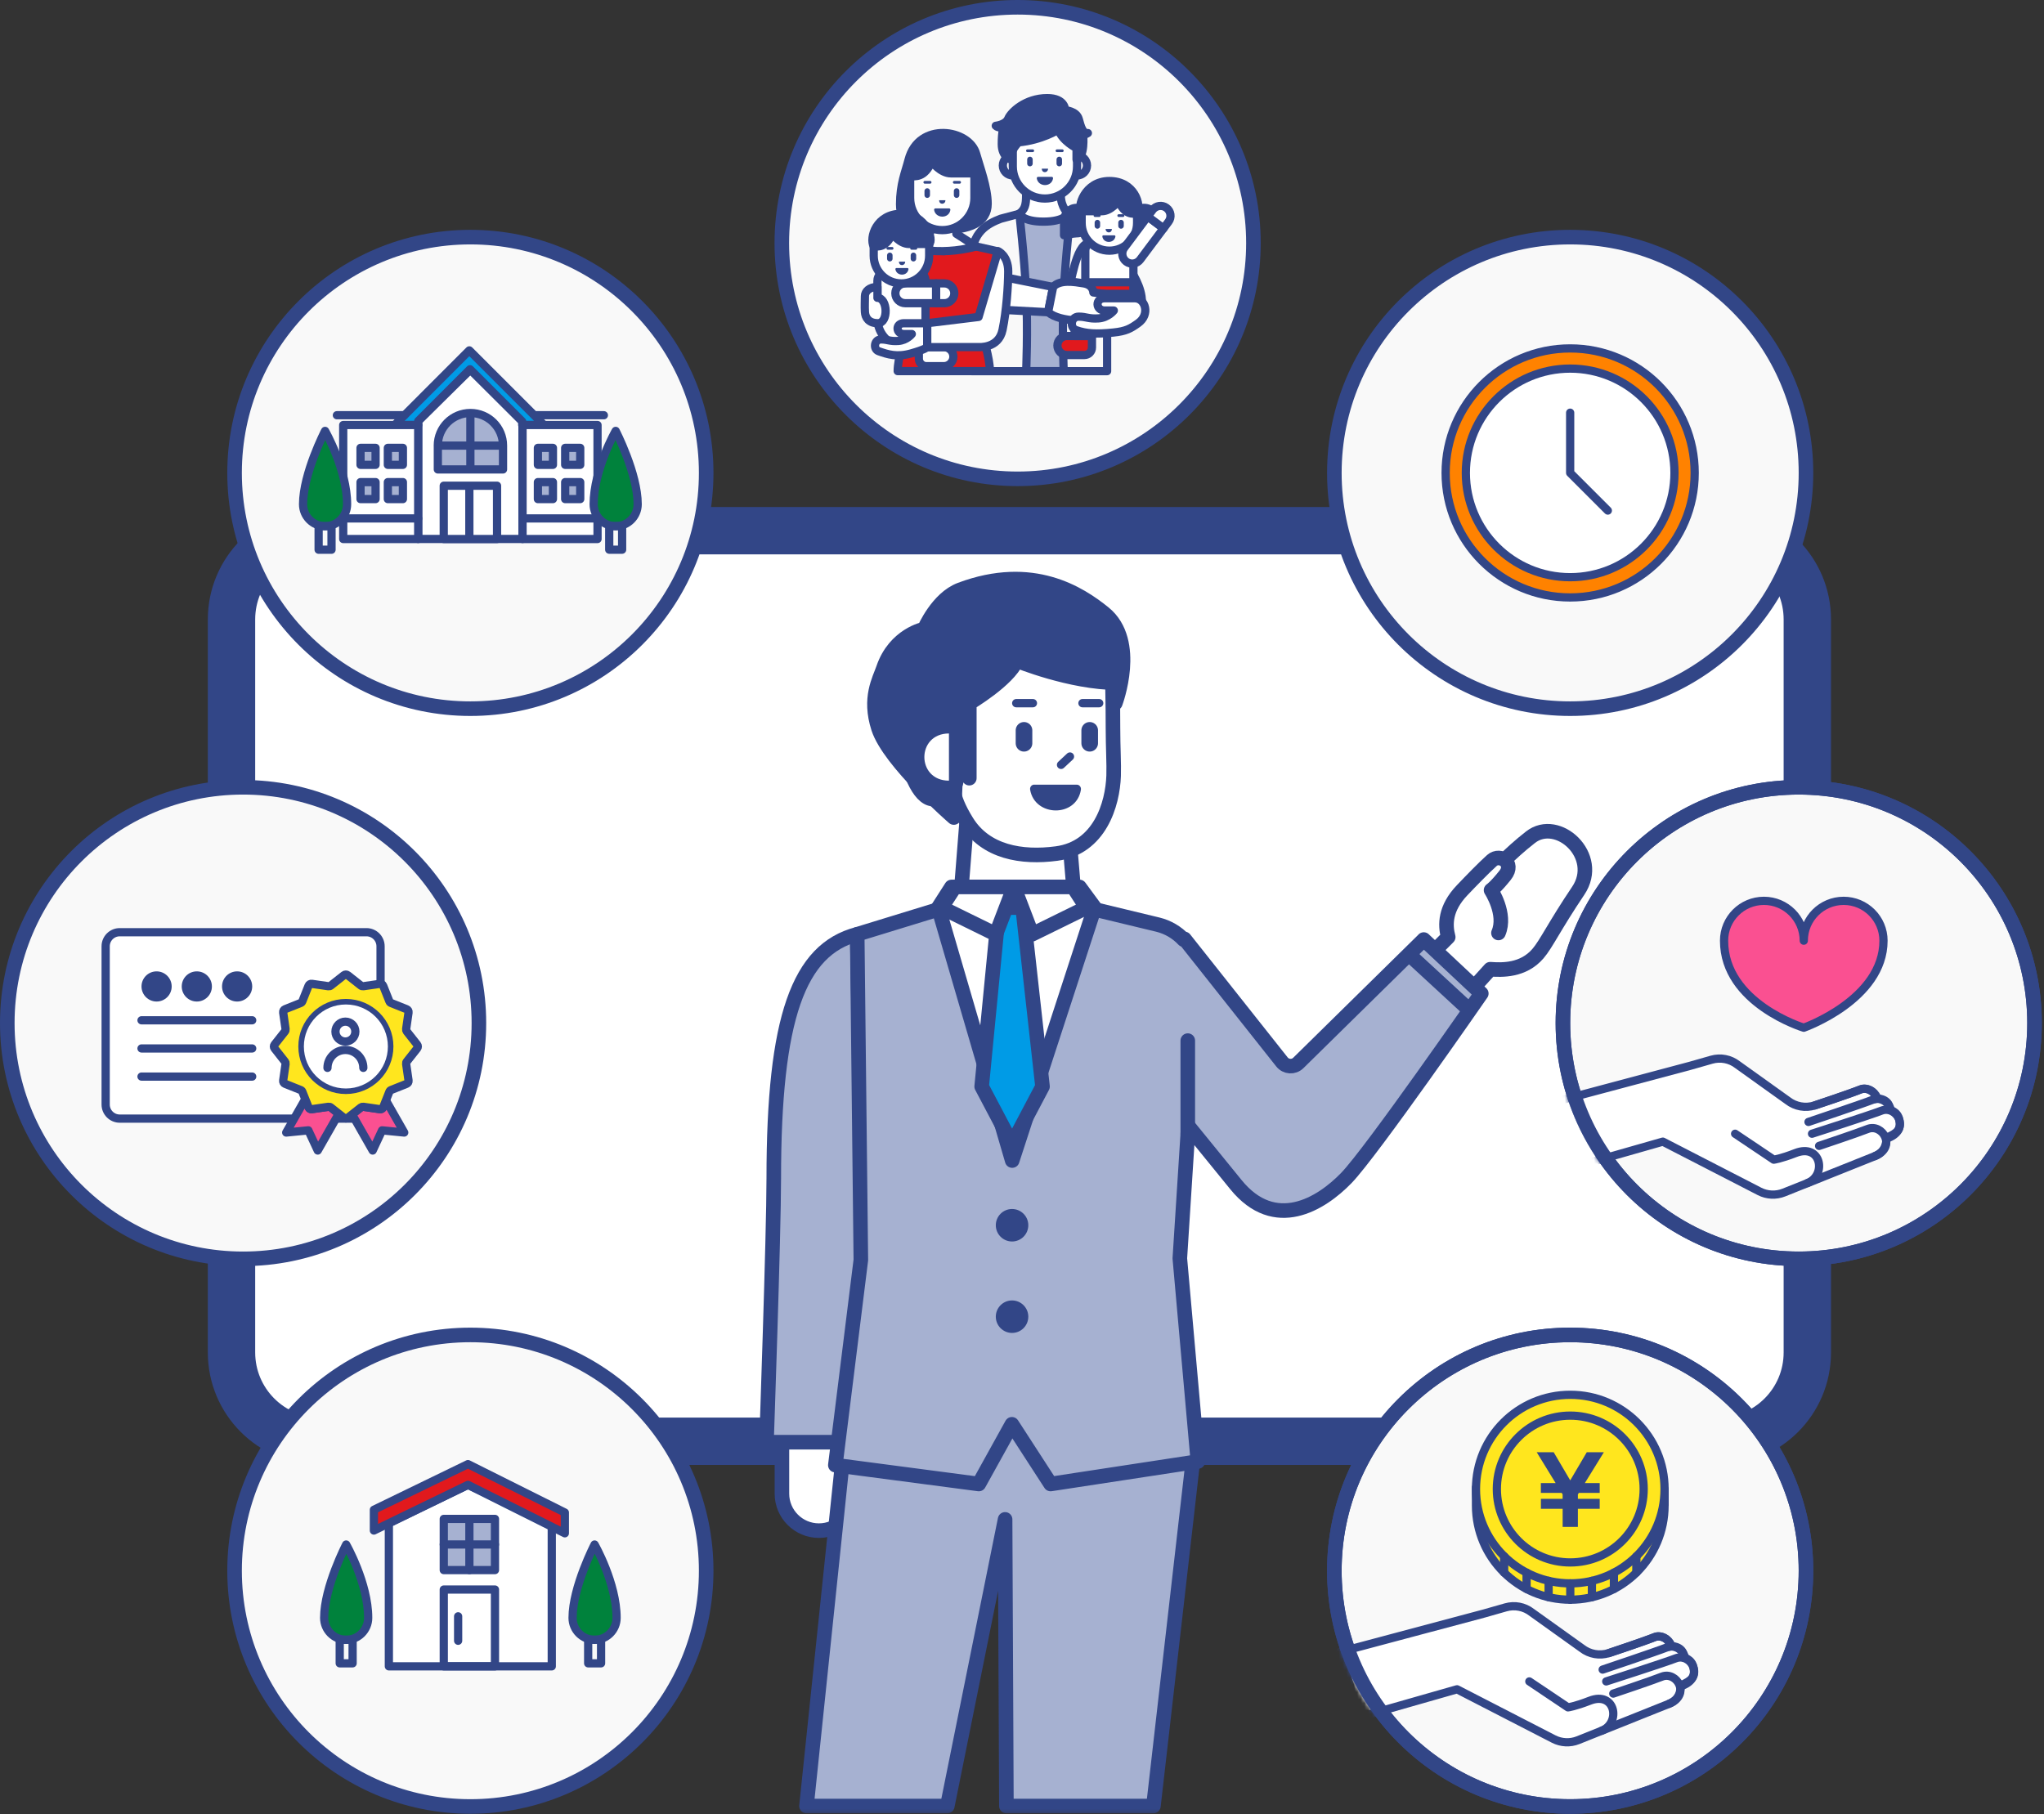 <svg fill="none" height="498" viewBox="0 0 561 498" width="561" xmlns="http://www.w3.org/2000/svg" xmlns:xlink="http://www.w3.org/1999/xlink"><rect x="0" y="0" width="561" height="498" fill="#333333" stroke="none"/><clipPath id="a"><path d="m0 0h560.4v497.88h-560.4z"/></clipPath><mask id="b" height="497" maskUnits="userSpaceOnUse" width="560" x="0" y="1"><path d="m559.39 1h-559.2v496.75h559.2z" fill="#fff"/></mask><mask id="c" height="134" maskUnits="userSpaceOnUse" width="134" x="364" y="364"><path d="m430.95 495.88c35.74 0 64.72-28.97 64.72-64.72s-28.97-64.72-64.72-64.72-64.72 28.97-64.72 64.72 28.97 64.72 64.72 64.72z" fill="#f9f9f9" stroke="#324687" stroke-miterlimit="10" stroke-width="4"/></mask><mask id="d" height="134" maskUnits="userSpaceOnUse" width="135" x="426" y="214"><path d="m493.68 345.55c35.74 0 64.72-28.97 64.72-64.72s-28.98-64.72-64.72-64.72-64.72 28.97-64.72 64.72 28.98 64.72 64.72 64.72z" fill="#f9f9f9" stroke="#324687" stroke-miterlimit="10" stroke-width="4"/></mask><g clip-path="url(#a)"><g mask="url(#b)"><g stroke="#324687"><path d="m471.67 145.67h-383.76c-13.46 0-24.37 10.91-24.37 24.37v201.21c0 13.46 10.91 24.37 24.37 24.37h383.76c13.46 0 24.37-10.91 24.37-24.37v-201.21c0-13.46-10.91-24.37-24.37-24.37z" fill="#fff" stroke-linejoin="round" stroke-width="13"/><path d="m214.61 395.88h20.3v14.13c0 5.6-4.55 10.15-10.15 10.15s-10.15-4.55-10.15-10.15z" fill="#fff" stroke-miterlimit="10" stroke-width="4"/><path d="m295.85 257.95-33.16.69 2.87-36.24h27.29z" fill="#fff" stroke-linejoin="round" stroke-width="4"/><path d="m236.96 395.88h-26.59s2-56.89 2-72.48c0-44.06 6.83-62.71 22.9-66.94l1.64 86.85z" fill="#a6b1d1" stroke-linecap="round" stroke-linejoin="round" stroke-width="4"/><path d="m410.59 238.249c4.77-4.51 6.3-5.93 9.46-8.42 7.46-5.88 19.58 5.09 13.11 14.69s-8.74 14.561-11.04 17.241c-4.07 4.75-9.94 4.519-13.11 4.289l-6.55 7.23-11.07-10.17 7.46-6.55s3.39-10.4 11.75-18.31z" fill="#fff" stroke-linecap="round" stroke-linejoin="round" stroke-width="4"/></g><path d="m411.27 256.1c2.26-5.2-2.03-11.75-2.03-11.75s1.13-.68 3.84-4.07-1.36-6.1-3.62-4.07-5.71 5.59-8.14 8.14c-4.75 4.97-4.75 9.49-3.84 12.88l-5.99 5.99" fill="#fff"/><path d="m411.27 256.1c2.26-5.2-2.03-11.75-2.03-11.75s1.13-.68 3.84-4.07-1.36-6.1-3.62-4.07-5.71 5.59-8.14 8.14c-4.75 4.97-4.75 9.49-3.84 12.88l-5.99 5.99" stroke="#324687" stroke-linecap="round" stroke-linejoin="round" stroke-width="4"/><path d="m273.94 389.61-41.67 1.47-10.92 104.67h38.65l15.86-78.68.36 78.68h40.35l11.95-104.51-54.69-7.85z" fill="#a6b1d1" stroke="#324687" stroke-linecap="round" stroke-linejoin="round" stroke-width="4"/><path d="m390.77 257.92-34.41 33.84c-1.29 1.29-3.41 1.16-4.53-.28l-26.74-33.75-.2.22c-1.87-1.99-4.31-3.46-7.11-4.14l-17.34-4.18h-42.92l-22.25 6.83 1 89.4-7 56.32 39.38 5.18 9.08-16.39 10.62 16.39 40.43-6.17-4.96-55.76 2.32-36.32c4.45 5.47 9.01 11.07 13.07 16.07 10.7 13.17 23.34 5.38 30.31-1.82s37.04-50.64 37.04-50.64l-15.8-14.81h.01z" fill="#a6b1d1"/><path d="m390.77 257.92-34.41 33.84c-1.29 1.29-3.41 1.16-4.53-.28l-26.74-33.75-.2.22c-1.87-1.99-4.31-3.46-7.11-4.14l-17.34-4.18h-42.92l-22.25 6.83 1 89.4-7 56.32 39.38 5.18 9.08-16.39 10.62 16.39 40.43-6.17-4.96-55.76 2.32-36.32c4.45 5.47 9.01 11.07 13.07 16.07 10.7 13.17 23.34 5.38 30.31-1.82s37.04-50.64 37.04-50.64l-15.8-14.81h.01z" stroke="#324687" stroke-linecap="round" stroke-linejoin="round" stroke-width="4"/><path d="m296.28 243.47h-35.13l-3.63 5.66 20.29 69.44 22.63-69.44z" fill="#fff" stroke="#324687" stroke-linejoin="round" stroke-width="4"/><path d="m274.2 249.13-4.77 49.12 8.35 15.83 8.35-15.83-5.46-49.12z" fill="#009be6" stroke="#324687" stroke-linecap="round" stroke-linejoin="round" stroke-width="4"/><path d="m277.77 340.79c2.46 0 4.46-2 4.46-4.46s-2-4.46-4.46-4.46-4.46 2-4.46 4.46 2 4.46 4.46 4.46z" fill="#324687"/><path d="m277.77 365.89c2.46 0 4.46-2 4.46-4.46s-2-4.46-4.46-4.46-4.46 2-4.46 4.46 2 4.46 4.46 4.46z" fill="#324687"/><path d="m326 311.25v-25.6" stroke="#324687" stroke-linecap="round" stroke-linejoin="round" stroke-width="4"/><path d="m304.98 178.97c.35 5.04.49 14.85.49 20.93 0 5.11.29 9.86.18 13.03-.27 7.87-3.82 19.79-15.67 21.37-9.6 1.28-19.46-.41-24.63-8.73-4.87-7.84-3.56-10.62-3.56-10.62s-3.49 6.05-7.2 3.97-6.3-10.72-7.42-19.49 8.55-25.42 17.77-27.44 40.04 6.97 40.04 6.97z" fill="#fff" stroke="#324687" stroke-linejoin="round" stroke-width="4"/><path d="m299.08 200.479v3.55" stroke="#324687" stroke-linecap="round" stroke-linejoin="round" stroke-width="4.56"/><path d="m283.87 215.39h11.66c.72 0 1.25.67 1.14 1.38-1.22 7.7-12.68 7.49-13.94 0-.12-.72.41-1.39 1.14-1.39z" fill="#324687"/><path d="m297.1 193.02h4.58" stroke="#324687" stroke-linecap="round" stroke-linejoin="round" stroke-width="2.28"/><path d="m281.05 200.479v3.55" stroke="#324687" stroke-linecap="round" stroke-linejoin="round" stroke-width="4.56"/><path d="m278.92 193.02h4.57" stroke="#324687" stroke-linecap="round" stroke-linejoin="round" stroke-width="2.28"/><path d="m279.06 181.33s14.79 6.08 27.64 6.08l-.59 5.61s6.44-16.98-3.1-24.72c-6.65-5.39-19.62-13.85-39.41-6.43-6.33 2.37-9.9 10.8-9.9 10.8s-8.1 1.57-11.25 10.8c-1.04 3.05-4.05 8.1-1.35 16.42 2.98 9.2 20.69 24.52 20.69 24.52l.62-14.45 3.63 3.65v-20.59s10.66-6.31 13.01-11.69z" fill="#324687" stroke="#324687" stroke-linecap="round" stroke-linejoin="round" stroke-width="4"/><path d="m260.45 216.28c-5.74 0-8.75-4.26-8.75-8.47 0-2.2.79-4.26 2.22-5.81 1.13-1.21 3.17-2.66 6.53-2.66 1.1 0 2 .9 2 2v12.95c0 1.1-.9 2-2 2z" fill="#fff"/><path d="m260.45 201.34v12.95c-9 0-9-12.95 0-12.95zm0-4c-3.18 0-6.02 1.17-8 3.3-1.78 1.92-2.75 4.46-2.75 7.17s.98 5.25 2.75 7.17c1.97 2.13 4.81 3.3 8 3.3 2.21 0 4-1.79 4-4v-12.95c0-2.21-1.79-4-4-4z" fill="#324687"/><path d="m291.22 209.95 2.44-2.28" stroke="#324687" stroke-linecap="round" stroke-linejoin="round" stroke-width="2.28"/><path d="m278.3 243.47 4.97 12.99 14.93-7.33-3.66-5.66z" fill="#fff" stroke="#324687" stroke-linejoin="round" stroke-width="4"/><path d="m278.3 243.47-4.97 12.99-14.93-7.33 3.67-5.66z" fill="#fff" stroke="#324687" stroke-linejoin="round" stroke-width="4"/><path d="m387.03 262.28 15.89 14.65" stroke="#324687" stroke-linejoin="round" stroke-width="4"/></g><path d="m430.95 495.88c35.74 0 64.72-28.97 64.72-64.72s-28.97-64.72-64.72-64.72-64.72 28.97-64.72 64.72 28.97 64.72 64.72 64.72z" fill="#f9f9f9" stroke="#324687" stroke-miterlimit="10" stroke-width="4"/><g mask="url(#c)"><g stroke="#324687" stroke-linecap="round" stroke-linejoin="round" stroke-width="2.26"><path d="m464.81 457.79c-.47-2.51-2.81-2.83-2.81-2.83.51-1.95-1.84-3.48-3.92-2.93.75-1.73-2.21-3.45-3.85-2.68s-12.66 4.42-12.66 4.42c-2.53.81-5.29.32-7.38-1.3l-13.8-9.87c-2.02-1.58-4.67-2.09-7.14-1.38l-5.82 1.66-39.63 10.57 5.2 17.94 26.9-7.68 26.53 13.66c2.07 1.06 4.5 1.18 6.66.32l24.99-10c3.66-1.46 3.14-5.02 3.14-5.02 3.16-1.36 4.07-2.36 3.6-4.87z" fill="#fff"/><path d="m419.74 461.55 10.61 7.12s1.88-.23 5.97-1.82c7.05-2.75 8.66 6.1 3.23 8.26"/><path d="m442.78 464.891s10.34-3.46 13.35-4.65c4.03-1.59 8.07 4.97 1.95 7.46"/><path d="m440.85 461.55s16.04-5.15 19.05-6.33c4.03-1.59 8.07 4.97 1.95 7.46"/><path d="m439.87 458.301s14.63-4.91 17.63-6.09c2.26-.89 4.54.79 5 2.88"/><path d="m441.56 453.78s9.39-3.14 12.39-4.33c1.98-.78 3.97.41 4.74 2.12"/><path d="m456.86 413.24c0 14.3-11.59 25.88-25.88 25.88s-25.88-11.59-25.88-25.88c0-7.15 0-4.49 0-4.49h51.77v4.49z" fill="#ffe61e"/><path d="m430.98 434.63c14.3 0 25.88-11.59 25.88-25.88s-11.59-25.88-25.88-25.88-25.88 11.59-25.88 25.88 11.59 25.88 25.88 25.88z" fill="#ffe61e"/><path d="m430.98 428.89c11.13 0 20.15-9.02 20.15-20.15s-9.02-20.15-20.15-20.15-20.15 9.02-20.15 20.15 9.02 20.15 20.15 20.15z" fill="#ffe61e"/><path d="m430.98 439.12v-4.49"/><path d="m436.92 438.43v-4.49"/><path d="m442.96 436.18v-4.49"/><path d="m449.12 431.69v-4.49"/><path d="m425.04 438.43v-4.49"/><path d="m418.99 436.18v-4.49"/><path d="m412.83 431.69v-4.49"/></g><path d="m422.92 414.161v-2.73h5.96v-1.22l-.26-.41h-5.71v-2.7h4.05l-5.19-8.46h4.66l4.54 7.72 4.54-7.72h4.69l-5.22 8.46h4.08v2.7h-5.73l-.26.41v1.22h5.99v2.73h-5.99v4.97h-4.18v-4.97z" fill="#324687"/></g><path d="m430.95 495.88c35.74 0 64.72-28.97 64.72-64.72s-28.97-64.72-64.72-64.72-64.72 28.97-64.72 64.72 28.97 64.72 64.72 64.72z" stroke="#324687" stroke-miterlimit="10" stroke-width="4"/><path d="m493.68 345.55c35.74 0 64.72-28.97 64.72-64.72s-28.98-64.72-64.72-64.72-64.72 28.97-64.72 64.72 28.98 64.72 64.72 64.72z" fill="#f9f9f9" stroke="#324687" stroke-miterlimit="10" stroke-width="4"/><g mask="url(#d)" stroke="#324687" stroke-linecap="round" stroke-linejoin="round" stroke-width="2.26"><path d="m506.01 247.28c-6.04 0-10.94 4.9-10.94 10.94 0-6.04-4.9-10.94-10.94-10.94s-10.94 4.9-10.94 10.94c0 17.23 21.88 23.89 21.88 23.89s21.88-7.71 21.88-23.89c0-6.04-4.9-10.94-10.94-10.94z" fill="#fa5091"/><path d="m521.31 307.46c-.47-2.51-2.81-2.83-2.81-2.83.51-1.95-1.84-3.48-3.92-2.93.75-1.73-2.21-3.45-3.85-2.68s-12.66 4.42-12.66 4.42c-2.53.81-5.29.32-7.38-1.3l-13.8-9.87c-2.02-1.58-4.67-2.09-7.14-1.38l-5.82 1.66-39.64 10.57 5.2 17.94 26.9-7.68 26.53 13.66c2.07 1.06 4.5 1.18 6.66.32l24.99-10c3.66-1.46 3.14-5.02 3.14-5.02 3.16-1.36 4.07-2.36 3.6-4.87z" fill="#fff"/><path d="m476.22 311.21 10.61 7.12s1.88-.23 5.97-1.82c7.05-2.75 8.66 6.1 3.23 8.26"/><path d="m499.27 314.551s10.34-3.46 13.35-4.65c4.03-1.59 8.07 4.97 1.95 7.46"/><path d="m497.33 311.21s16.04-5.15 19.05-6.33c4.03-1.59 8.07 4.97 1.95 7.46"/><path d="m496.36 307.971s14.63-4.91 17.63-6.09c2.26-.89 4.54.79 5 2.88"/><path d="m498.06 303.45s9.39-3.14 12.39-4.33c1.98-.78 3.97.41 4.74 2.12"/></g><path d="m493.68 345.55c35.74 0 64.72-28.97 64.72-64.72s-28.98-64.72-64.72-64.72-64.72 28.97-64.72 64.72 28.98 64.72 64.72 64.72z" stroke="#324687" stroke-miterlimit="10" stroke-width="4"/><path d="m430.95 194.53c35.74 0 64.72-28.97 64.72-64.72 0-35.75-28.98-64.72-64.72-64.72s-64.72 28.97-64.72 64.72c0 35.75 28.98 64.72 64.72 64.72z" fill="#f9f9f9" stroke="#324687" stroke-miterlimit="10" stroke-width="4"/><path d="m430.95 164c18.88 0 34.18-15.31 34.18-34.18s-15.3-34.18-34.18-34.18-34.18 15.31-34.18 34.18 15.3 34.18 34.18 34.18z" fill="#ff8200" stroke="#324687" stroke-linecap="round" stroke-linejoin="round" stroke-width="2.26"/><path d="m430.95 158.44c15.81 0 28.63-12.82 28.63-28.63s-12.82-28.63-28.63-28.63-28.63 12.82-28.63 28.63 12.82 28.63 28.63 28.63z" fill="#fff" stroke="#324687" stroke-linecap="round" stroke-linejoin="round" stroke-width="2.26"/><path d="m430.95 113.28v16.53l10.34 10.34" stroke="#324687" stroke-linecap="round" stroke-linejoin="round" stroke-width="2.26"/><path d="m129.1 495.88c35.74 0 64.72-28.97 64.72-64.72s-28.98-64.72-64.72-64.72-64.72 28.97-64.72 64.72 28.98 64.72 64.72 64.72z" fill="#f9f9f9" stroke="#324687" stroke-miterlimit="10" stroke-width="4"/><path d="m157.15 444.101c0 3.33 2.71 6.04 6.04 6.04s6.04-2.71 6.04-6.04c0-9.55-6.04-20.13-6.04-20.13s-6.04 11.68-6.04 20.13z" fill="#00823c" stroke="#324687" stroke-linecap="round" stroke-linejoin="round" stroke-width="2.26"/><path d="m161.43 456.581h3.54v-6.49h-3.54z" stroke="#324687" stroke-linecap="round" stroke-linejoin="round" stroke-width="2.26"/><path d="m88.97 444.101c0 3.33 2.71 6.04 6.04 6.04s6.04-2.71 6.04-6.04c0-9.55-6.04-20.13-6.04-20.13s-6.04 11.68-6.04 20.13z" fill="#00823c" stroke="#324687" stroke-linecap="round" stroke-linejoin="round" stroke-width="2.26"/><path d="m93.24 456.581h3.54v-6.49h-3.54z" stroke="#324687" stroke-linecap="round" stroke-linejoin="round" stroke-width="2.26"/><path d="m151.44 457.411h-44.71v-39.28l21.71-10.54 23 10.54z" fill="#fff" stroke="#324687" stroke-linecap="round" stroke-linejoin="round" stroke-width="2.26"/><path d="m155.03 415.19-26.59-13.29-25.82 12.53v5.7l25.82-12.54 26.59 13.3z" fill="#e1191d" stroke="#324687" stroke-linejoin="round" stroke-width="2.26"/><path d="m135.85 436.33h-14.05v21.08h14.05z" stroke="#324687" stroke-linecap="round" stroke-linejoin="round" stroke-width="2.26"/><path d="m125.74 443.681v6.71" stroke="#324687" stroke-linecap="round" stroke-linejoin="round" stroke-width="2.26"/><path d="m135.85 416.94h-14.05v14.05h14.05z" fill="#a6b1d1" stroke="#324687" stroke-linejoin="round" stroke-width="2.26"/><path d="m128.83 416.94v14.05" stroke="#324687" stroke-linecap="round" stroke-linejoin="round" stroke-width="2.26"/><path d="m121.8 423.96h14.05" stroke="#324687" stroke-linecap="round" stroke-linejoin="round" stroke-width="2.26"/><path d="m279.3 131.44c35.74 0 64.72-28.98 64.72-64.72s-28.98-64.72-64.72-64.72-64.72 28.98-64.72 64.72 28.97 64.72 64.72 64.72z" fill="#f9f9f9" stroke="#324687" stroke-miterlimit="10" stroke-width="4"/><path d="m295.89 60.04-5.09-1.36-5.52 1.57-5.52-1.57-5.09 1.36c-3.73 1.42-7.98 3.72-7.98 10.97v30.87h37.17v-30.87c0-7.25-4.24-9.55-7.98-10.97z" stroke="#324687" stroke-linecap="round" stroke-linejoin="round" stroke-width="2.26"/><path d="m293.82 58.67h-14.05s1.36 11.53 1.87 21.83c.51 10.31 0 21.37 0 21.37h10.31s-.51-11.06 0-21.37 1.87-21.83 1.87-21.83z" fill="#a6b1d1" stroke="#324687" stroke-linecap="round" stroke-linejoin="round" stroke-width="2.26"/><path d="m279.77 58.67s.85 2.17 6.62 2.17 6.79-2.17 6.79-2.17-2.04-1.79-2.04-5.11v-5.41h-9.51v5.41c0 2.8-.34 3.86-1.87 5.11z" fill="#fff" stroke="#324687" stroke-linecap="round" stroke-linejoin="round" stroke-width="2.26"/><path d="m277.97 48.16c1.51 0 2.73-1.22 2.73-2.73s-1.22-2.73-2.73-2.73-2.73 1.22-2.73 2.73 1.22 2.73 2.73 2.73z" fill="#fff" stroke="#324687" stroke-linecap="round" stroke-linejoin="round" stroke-width="2.26"/><path d="m295.61 48.16c1.51 0 2.73-1.22 2.73-2.73s-1.22-2.73-2.73-2.73-2.73 1.22-2.73 2.73 1.22 2.73 2.73 2.73z" fill="#fff" stroke="#324687" stroke-linecap="round" stroke-linejoin="round" stroke-width="2.26"/><path d="m295.61 39.71c0-4.87-3.95-8.82-8.82-8.82s-8.82 3.95-8.82 8.82v5.97c0 4.87 3.95 8.82 8.82 8.82s8.82-3.95 8.82-8.82z" fill="#fff" stroke="#324687" stroke-linecap="round" stroke-linejoin="round" stroke-width="2.26"/><path d="m290.73 43.77v1.14" stroke="#324687" stroke-linecap="round" stroke-linejoin="round" stroke-width="1.51"/><path d="m284.93 48.54h3.73c.23 0 .4.21.36.44-.39 2.47-4.06 2.4-4.46 0-.04-.23.13-.44.36-.44z" fill="#324687"/><path d="m290.1 41.38h1.46" stroke="#324687" stroke-linecap="round" stroke-linejoin="round" stroke-width=".75"/><path d="m285.93 46.3h1.72c0 1.24-1.72 1.32-1.72 0z" fill="#324687"/><path d="m282.68 43.77v1.14" stroke="#324687" stroke-linecap="round" stroke-linejoin="round" stroke-width="1.51"/><path d="m281.99 41.38h1.46" stroke="#324687" stroke-linecap="round" stroke-linejoin="round" stroke-width=".75"/><path d="m277.46 43.77s-2.51-.62-2.51-4.21.51-4.6.51-4.6-1.56.25-2.16-.43c0 0 2.71-.27 3.42-1.98.7-1.71 4.67-5.62 10.71-5.62 5.01 0 4.92 3.32 4.92 3.32s3.11.2 3.72 2.41c.6 2.21 1.11 4.02 2.51 3.87 0 0-.51.35-1.3.56 0 0 .6 6.01-1.81 6.7v-3.14s-3.82-1.84-5.02-5.03c0 0-4.55 2.86-10.87 3.45 0 0-2.5 2.31-2.1 4.72z" fill="#324687" stroke="#324687" stroke-linecap="round" stroke-linejoin="round" stroke-width="2.26"/><path d="m301.13 63.17c2.94 3.1 12.27 12.23 12.27 19.57 0 4.77-8.41 3.98-8.41 3.98l-1.33-7.86v-8.31c0-2.96-2.53-7.38-2.53-7.38z" fill="#fff" stroke="#324687" stroke-linecap="round" stroke-linejoin="round" stroke-width="2.26"/><path d="m299.02 60.55c0 1.93-1.56 3.49-3.49 3.49-.97 0-3.49.54-3.49.54v-4.03c0-1.93 1.56-3.49 3.49-3.49s3.49 1.56 3.49 3.49z" fill="#324687" stroke="#324687" stroke-linecap="round" stroke-linejoin="round" stroke-width="2.26"/><path d="m310.5 60.55c0 1.93 1.56 3.49 3.49 3.49.96 0 3.49.54 3.49.54v-4.03c0-1.93-1.56-3.49-3.49-3.49s-3.49 1.56-3.49 3.49z" fill="#324687" stroke="#324687" stroke-linecap="round" stroke-linejoin="round" stroke-width="2.26"/><path d="m298.98 66.731c-2 0-3.26 3.4-4.02 6.02-.75 2.62-1.63 7.07-1.63 7.07l4.54.9 2.65-11.62z" fill="#fff" stroke="#324687" stroke-linecap="round" stroke-linejoin="round" stroke-width="2.26"/><path d="m297.88 79.21v-10.38c0-1.4 1.14-2.54 2.54-2.54h8.12c1.4 0 2.54 1.14 2.54 2.54v10.38z" fill="#fff" stroke="#324687" stroke-linecap="round" stroke-linejoin="round" stroke-width="2.26"/><path d="m296.87 58.65c0-4.2 3.41-7.61 7.61-7.61s7.61 3.41 7.61 7.61v2.55c0 4.2-3.41 7.61-7.61 7.61s-7.61-3.41-7.61-7.61z" fill="#fff" stroke="#324687" stroke-linecap="round" stroke-linejoin="round" stroke-width="2.26"/><path d="m307 55.17s-2.08 2.81-4.58 2.81h-5.55c-1.33-.93.7-8.29 7.61-8.29s8.88 6.52 7.61 8.96c-1.12 0-3.41.47-5.07-3.48z" fill="#324687" stroke="#324687" stroke-linecap="round" stroke-linejoin="round" stroke-width="2.26"/><path d="m301.19 61.1v.92" stroke="#324687" stroke-linecap="round" stroke-linejoin="round" stroke-width="1.51"/><path d="m307.68 61.1v.92" stroke="#324687" stroke-linecap="round" stroke-linejoin="round" stroke-width="1.51"/><path d="m305.17 62.84h-1.72c0 1.24 1.72 1.32 1.72 0z" fill="#324687"/><path d="m305.85 64.59h-3.01c-.19 0-.32.17-.29.35.32 1.98 3.26 1.93 3.59 0 .03-.18-.11-.35-.29-.35z" fill="#324687"/><path d="m301.71 59.18h-1.18" stroke="#324687" stroke-linecap="round" stroke-linejoin="round" stroke-width=".75"/><path d="m308.23 59.18h-1.18" stroke="#324687" stroke-linecap="round" stroke-linejoin="round" stroke-width=".75"/><path d="m297.65 97.451h-4.82c-1.44 0-2.61-1.17-2.61-2.61s1.17-2.61 2.61-2.61h6.87v3.17c0 1.13-.92 2.05-2.05 2.05z" fill="#e1191d" stroke="#324687" stroke-linecap="round" stroke-linejoin="round" stroke-width="2.26"/><path d="m308.57 68.01 6.42-8.59 4.36 3.26-6.42 8.59c-.9 1.2-2.61 1.45-3.81.55s-1.45-2.61-.55-3.81z" fill="#fff" stroke="#324687" stroke-linecap="round" stroke-linejoin="round" stroke-width="2.26"/><path d="m314.99 59.43 1.36-1.82c.9-1.2 2.61-1.45 3.81-.55 1.21.9 1.46 2.61.55 3.81l-1.36 1.82z" fill="#fff" stroke="#324687" stroke-linecap="round" stroke-linejoin="round" stroke-width="2.26"/><path d="m311.07 77.481h-13.19v3.24h13.19z" fill="#e1191d" stroke="#324687" stroke-linecap="round" stroke-linejoin="round" stroke-width="2.26"/><path d="m311.07 80.72v8.57l-19.47-2.24s1.95-6.33 6.28-6.33z" fill="#a6b1d1" stroke="#324687" stroke-linecap="round" stroke-linejoin="round" stroke-width="2.26"/><path d="m294.97 87.44v4.8h4.74v-4.24l-4.74-.55z" fill="#fff" stroke="#324687" stroke-linecap="round" stroke-linejoin="round" stroke-width="2.26"/><path d="m275.24 76 13.79 2.77-1.38 6.94-15.34-.81z" fill="#fff" stroke="#324687" stroke-linecap="round" stroke-linejoin="round" stroke-width="2.26"/><path d="m289.03 78.77c1.88-2.08 5.77-1.41 8.41-.98s2.64 2.49 2.64 2.49 1.93.24 3.93.57 2.93 6.33-.87 6.84-12 .93-15.47-1.98l1.38-6.94z" fill="#fff" stroke="#324687" stroke-linecap="round" stroke-linejoin="round" stroke-width="2.26"/><path d="m311.46 81.87h-8.26c-2.73 0-2.5 3.37 0 3.37h2.5s-1.52 1.98-4.24 2.16-3.26-.48-5.41-.48-2.53 3.05-.72 3.69c2.86 1.01 5.54 1.14 10.16.68 3.6-.36 4.79-1.09 6.88-2.57 3.39-2.4 1.95-6.85-.9-6.85z" fill="#fff" stroke="#324687" stroke-linecap="round" stroke-linejoin="round" stroke-width="2.26"/><path d="m273.59 68.94s-2.35-.57-5.67-1.28l-8.87 1.28-8.87-1.28c-3.32.71-5.67 1.28-5.67 1.28s.32 9.45 3.91 23.07c0 0-2.04 6.27-2.04 9.86h25.31c0-3.6-2.04-9.86-2.04-9.86 3.6-13.62 3.91-23.07 3.91-23.07z" fill="#e1191d" stroke="#324687" stroke-linecap="round" stroke-linejoin="round" stroke-width="2.26"/><path d="m249.37 43.84c-.91 3.52-2.34 6.64-2.34 12.26s4.21 7.08 11.59 7.08 12.46-1.98 12.46-7.24c0-4.5-2.23-10.33-3.16-13.71-1.88-6.82-15.8-8.96-18.55 1.61z" fill="#324687" stroke="#324687" stroke-linecap="round" stroke-linejoin="round" stroke-width="2.26"/><path d="m249.31 67.66s7.73 2.89 18.61 0l-5.44-3.49v-5.49h-7.2v5.13z" fill="#fff" stroke="#324687" stroke-linecap="round" stroke-linejoin="round" stroke-width="2.26"/><path d="m267.44 48.38c0-4.87-3.95-8.82-8.82-8.82s-8.82 3.95-8.82 8.82v5.97c0 4.87 3.95 8.82 8.82 8.82s8.82-3.95 8.82-8.82z" fill="#fff" stroke="#324687" stroke-linecap="round" stroke-linejoin="round" stroke-width="2.26"/><path d="m255.69 44.33s2.41 3.26 5.32 3.26h6.44c1.54-1.09-.81-9.62-8.82-9.62s-10.3 7.57-8.82 10.4c1.3 0 3.96.55 5.89-4.04z" fill="#324687" stroke="#324687" stroke-linecap="round" stroke-linejoin="round" stroke-width="2.26"/><path d="m262.55 52.43v1.14" stroke="#324687" stroke-linecap="round" stroke-linejoin="round" stroke-width="1.51"/><path d="m256.75 57.2h3.73c.23 0 .4.21.36.44-.39 2.47-4.06 2.4-4.46 0-.04-.23.13-.44.36-.44z" fill="#324687"/><path d="m261.91 50.04h1.47" stroke="#324687" stroke-linecap="round" stroke-linejoin="round" stroke-width=".75"/><path d="m257.76 54.97h1.72c0 1.24-1.72 1.32-1.72 0z" fill="#324687"/><path d="m254.7 89.269h-.68v-12.21c0-1.4-1.14-2.54-2.54-2.54h-8.12c-1.4 0-2.54 1.14-2.54 2.54v10.38c0 4.34 3.51 7.84 7.84 7.84h9.49v-2.56c0-1.91-1.55-3.46-3.46-3.46z" fill="#fff" stroke="#324687" stroke-linecap="round" stroke-linejoin="round" stroke-width="2.26"/><path d="m248.46 77.79h8.47v5.44h-8.47c-1.5 0-2.72-1.22-2.72-2.72s1.22-2.72 2.72-2.72z" fill="#fff" stroke="#324687" stroke-linecap="round" stroke-linejoin="round" stroke-width="2.26"/><path d="m255.02 67.64c0-4.2-3.41-7.61-7.61-7.61s-7.61 3.41-7.61 7.61v2.55c0 4.2 3.41 7.61 7.61 7.61s7.61-3.41 7.61-7.61z" fill="#fff" stroke="#324687" stroke-linecap="round" stroke-linejoin="round" stroke-width="2.26"/><path d="m244.89 64.16s2.08 2.81 4.58 2.81h5.55c1.33-.93-.7-8.29-7.61-8.29s-8.88 6.52-7.61 8.96c1.12 0 3.41.47 5.07-3.48z" fill="#324687" stroke="#324687" stroke-linecap="round" stroke-linejoin="round" stroke-width="2.26"/><path d="m250.7 70.09v.92" stroke="#324687" stroke-linecap="round" stroke-linejoin="round" stroke-width="1.51"/><path d="m244.22 70.09v.92" stroke="#324687" stroke-linecap="round" stroke-linejoin="round" stroke-width="1.51"/><path d="m246.72 71.82h1.72c0 1.24-1.72 1.32-1.72 0z" fill="#324687"/><path d="m246.04 73.57h3.01c.19 0 .32.17.29.35-.32 1.98-3.26 1.93-3.59 0-.03-.18.11-.35.29-.35z" fill="#324687"/><g stroke="#324687"><path d="m250.19 68.17h1.18" stroke-linecap="round" stroke-linejoin="round" stroke-width=".75"/><path d="m243.67 68.17h1.18" stroke-linecap="round" stroke-linejoin="round" stroke-width=".75"/><path d="m252.19 95.29h6.87c1.44 0 2.61 1.17 2.61 2.61s-1.17 2.61-2.61 2.61h-4.82c-1.13 0-2.05-.92-2.05-2.05z" fill="#fff" stroke-linecap="round" stroke-linejoin="round" stroke-width="2.26"/><path d="m256.93 77.79h2.27c1.5 0 2.72 1.22 2.72 2.72s-1.22 2.72-2.72 2.72h-2.27z" fill="#fff" stroke-linecap="round" stroke-linejoin="round" stroke-width="2.26"/><path d="m254.49 88.731h-6.42c-2.39 0-2.19 2.96 0 2.96h2.19s-1.33 1.74-3.72 1.9-2.86-.42-4.74-.42-2.22 2.68-.63 3.24c2.5.88 4.99 1.7 8.9.6s4.41-1.7 4.41-1.7v-6.57z" fill="#fff" stroke-linecap="round" stroke-linejoin="round" stroke-width="2.26"/><path d="m254.49 52.43v1.14" stroke-linecap="round" stroke-linejoin="round" stroke-width="1.51"/><path d="m253.82 50.04h1.46" stroke-linecap="round" stroke-linejoin="round" stroke-width=".75"/><path d="m273.9 68.94-5.32 18.06-14.09 1.72v6.57l14.09-.02s5.48.48 6.57-4.68 1.56-12.27 1.57-16.08c0-4.43-2.82-5.58-2.82-5.58z" fill="#fff" stroke-linecap="round" stroke-linejoin="round" stroke-width="2.26"/><path d="m240.82 81.75c2.85 0 3.11 6.97.11 6.97-2.55 0-3.45-1.56-3.54-3.09s0-3.07 0-4.34 1.18-2.53 3.44-2.53v2.98z" fill="#fff" stroke-linecap="round" stroke-linejoin="round" stroke-width="2.26"/><path d="m129.1 194.53c35.74 0 64.72-28.98 64.72-64.72 0-35.74-28.98-64.72-64.72-64.72s-64.72 28.98-64.72 64.72c0 35.74 28.98 64.72 64.72 64.72z" fill="#f9f9f9" stroke-miterlimit="10" stroke-width="4"/><path d="m143.42 115.58-14.32-14.12-14.33 14.12v32.37h28.64v-32.37z" fill="#fff" stroke-linejoin="round" stroke-width="2.26"/><path d="m120.16 122.32c0-4.94 4-8.95 8.95-8.95s8.95 4 8.95 8.95v6.54h-17.89v-6.54z" fill="#a6b1d1" stroke-linejoin="round" stroke-width="2.26"/><path d="m136.42 133.33h-14.63v14.63h14.63z" fill="#fff" stroke-linejoin="round" stroke-width="2.26"/><path d="m149.3 116.67-20.49-20.49-20.48 20.49h6.45v-1.09l14.22-14.22 14.33 14.33v.98h5.98z" fill="#009be6" stroke-linecap="round" stroke-linejoin="round" stroke-width="2.26"/><path d="m147.22 113.979h18.52" stroke-linecap="round" stroke-linejoin="round" stroke-width="2.26"/><path d="m164 116.67h-20.58v31.29h20.58z" fill="#fff" stroke-linecap="round" stroke-linejoin="round" stroke-width="2.26"/><path d="m143.42 142.31h20.58" stroke-linecap="round" stroke-linejoin="round" stroke-width="2.26"/><path d="m151.76 122.939h-4.13v4.66h4.13z" fill="#a6b1d1" stroke-linecap="round" stroke-linejoin="round" stroke-width="2.26"/><path d="m159.25 122.939h-4.13v4.66h4.13z" fill="#a6b1d1" stroke-linecap="round" stroke-linejoin="round" stroke-width="2.26"/><path d="m151.76 132.34h-4.13v4.66h4.13z" fill="#a6b1d1" stroke-linecap="round" stroke-linejoin="round" stroke-width="2.26"/><path d="m159.25 132.34h-4.13v4.66h4.13z" fill="#a6b1d1" stroke-linecap="round" stroke-linejoin="round" stroke-width="2.26"/><path d="m175.02 138.41c0 3.33-2.71 6.04-6.04 6.04s-6.04-2.71-6.04-6.04c0-9.55 6.04-20.13 6.04-20.13s6.04 11.68 6.04 20.13z" fill="#00823c" stroke-linecap="round" stroke-linejoin="round" stroke-width="2.26"/><path d="m170.75 144.399h-3.54v6.49h3.54z" stroke-linecap="round" stroke-linejoin="round" stroke-width="2.26"/><path d="m110.98 113.979h-18.52" stroke-linecap="round" stroke-linejoin="round" stroke-width="2.26"/><path d="m94.2 147.96h20.58v-31.29h-20.58z" fill="#fff" stroke-linecap="round" stroke-linejoin="round" stroke-width="2.26"/><path d="m114.78 142.31h-20.58" stroke-linecap="round" stroke-linejoin="round" stroke-width="2.26"/><path d="m106.45 127.599h4.13v-4.66h-4.13z" fill="#a6b1d1" stroke-linecap="round" stroke-linejoin="round" stroke-width="2.26"/><path d="m98.95 127.599h4.13v-4.66h-4.13z" fill="#a6b1d1" stroke-linecap="round" stroke-linejoin="round" stroke-width="2.26"/><path d="m106.45 137h4.13v-4.66h-4.13z" fill="#a6b1d1" stroke-linecap="round" stroke-linejoin="round" stroke-width="2.26"/><path d="m98.95 137h4.13v-4.66h-4.13z" fill="#a6b1d1" stroke-linecap="round" stroke-linejoin="round" stroke-width="2.26"/><path d="m83.18 138.41c0 3.33 2.71 6.04 6.04 6.04s6.04-2.71 6.04-6.04c0-9.55-6.04-20.13-6.04-20.13s-6.04 11.68-6.04 20.13z" fill="#00823c" stroke-linecap="round" stroke-linejoin="round" stroke-width="2.26"/><path d="m87.45 150.9h3.54v-6.49h-3.54z" stroke-linecap="round" stroke-linejoin="round" stroke-width="2.26"/><path d="m129.1 128.86v-15.49" stroke-linejoin="round" stroke-width="2.26"/><path d="m120.16 122.32h17.89" stroke-linejoin="round" stroke-width="2.26"/><path d="m128.82 133.33v14.63" stroke-linejoin="round" stroke-width="2.26"/><path d="m66.72 345.55c35.74 0 64.72-28.98 64.72-64.72s-28.98-64.72-64.72-64.72-64.72 28.97-64.72 64.72 28.98 64.72 64.72 64.72z" fill="#f9f9f9" stroke-miterlimit="10" stroke-width="4"/><path d="m100.57 255.891h-67.7c-2.14 0-3.87 1.73-3.87 3.87v43.43c0 2.14 1.73 3.87 3.87 3.87h67.71c2.14 0 3.87-1.73 3.87-3.87v-43.43c0-2.14-1.73-3.87-3.87-3.87z" fill="#fff" stroke-linejoin="round" stroke-width="2.26"/><path d="m90.51 303.76-4.99.72c-.34.05-.67-.14-.8-.46l-.93-2.32-5.24 9.18 6.08-.6 2.58 5.54 5.77-10.11z" fill="#fa5091" stroke-linecap="round" stroke-linejoin="round" stroke-width="2.26"/><path d="m105.13 304.02c-.13.32-.46.51-.8.46l-4.99-.72-2.71 2.13 5.66 9.93 2.58-5.54 6.08.6-5.04-8.84z" fill="#fa5091" stroke-linecap="round" stroke-linejoin="round" stroke-width="2.26"/><path d="m95.44 267.691 3.63 2.86c.18.14.41.2.63.17l4.57-.66c.38-.05.75.16.89.51l1.71 4.29c.08.21.25.38.46.46l4.29 1.71c.35.14.57.51.51.89l-.66 4.57c-.03.23.03.45.17.63l2.86 3.63c.24.3.24.72 0 1.03l-2.86 3.63c-.14.18-.2.41-.17.63l.66 4.57c.05.38-.16.75-.51.89l-4.29 1.71c-.21.08-.38.25-.46.46l-1.71 4.29c-.14.35-.51.57-.89.51l-4.57-.66c-.23-.03-.45.03-.63.17l-3.63 2.86c-.3.24-.72.24-1.03 0l-3.63-2.86c-.18-.14-.41-.2-.63-.17l-4.57.66c-.38.05-.75-.16-.89-.51l-1.71-4.29c-.08-.21-.25-.38-.46-.46l-4.29-1.71c-.35-.14-.57-.51-.51-.89l.66-4.57c.03-.23-.03-.45-.17-.63l-2.86-3.63c-.24-.3-.24-.72 0-1.03l2.86-3.63c.14-.18.2-.41.17-.63l-.66-4.57c-.05-.38.16-.75.51-.89l4.29-1.71c.21-.08.38-.25.46-.46l1.71-4.29c.14-.35.51-.57.89-.51l4.57.66c.23.03.45-.03.63-.17l3.63-2.86c.3-.24.72-.24 1.03 0z" fill="#ffe61e" stroke-linecap="round" stroke-linejoin="round" stroke-width="2.26"/><path d="m94.93 299.551c6.79 0 12.29-5.5 12.29-12.29s-5.5-12.29-12.29-12.29-12.29 5.5-12.29 12.29 5.5 12.29 12.29 12.29z" fill="#fff" stroke-linecap="round" stroke-linejoin="round" stroke-width="1.52"/><path d="m89.88 293.13c0-2.72 2.2-4.92 4.92-4.92s4.92 2.2 4.92 4.92" stroke-linecap="round" stroke-linejoin="round" stroke-width="2.26"/><path d="m94.8 285.9c1.51 0 2.73-1.22 2.73-2.73s-1.22-2.73-2.73-2.73-2.73 1.22-2.73 2.73 1.22 2.73 2.73 2.73z" stroke-linecap="round" stroke-linejoin="round" stroke-width="2.26"/></g><path d="m42.98 274.921c2.29 0 4.14-1.85 4.14-4.14s-1.85-4.14-4.14-4.14-4.14 1.85-4.14 4.14 1.85 4.14 4.14 4.14z" fill="#324687"/><path d="m54.02 274.921c2.29 0 4.14-1.85 4.14-4.14s-1.85-4.14-4.14-4.14-4.14 1.85-4.14 4.14 1.85 4.14 4.14 4.14z" fill="#324687"/><path d="m65.08 274.921c2.29 0 4.14-1.85 4.14-4.14s-1.85-4.14-4.14-4.14-4.14 1.85-4.14 4.14 1.85 4.14 4.14 4.14z" fill="#324687"/><path d="m38.84 280.07h30.38" stroke="#324687" stroke-linecap="round" stroke-linejoin="round" stroke-width="2.26"/><path d="m38.84 287.801h30.38" stroke="#324687" stroke-linecap="round" stroke-linejoin="round" stroke-width="2.26"/><path d="m38.84 295.521h30.38" stroke="#324687" stroke-linecap="round" stroke-linejoin="round" stroke-width="2.26"/></g></svg>